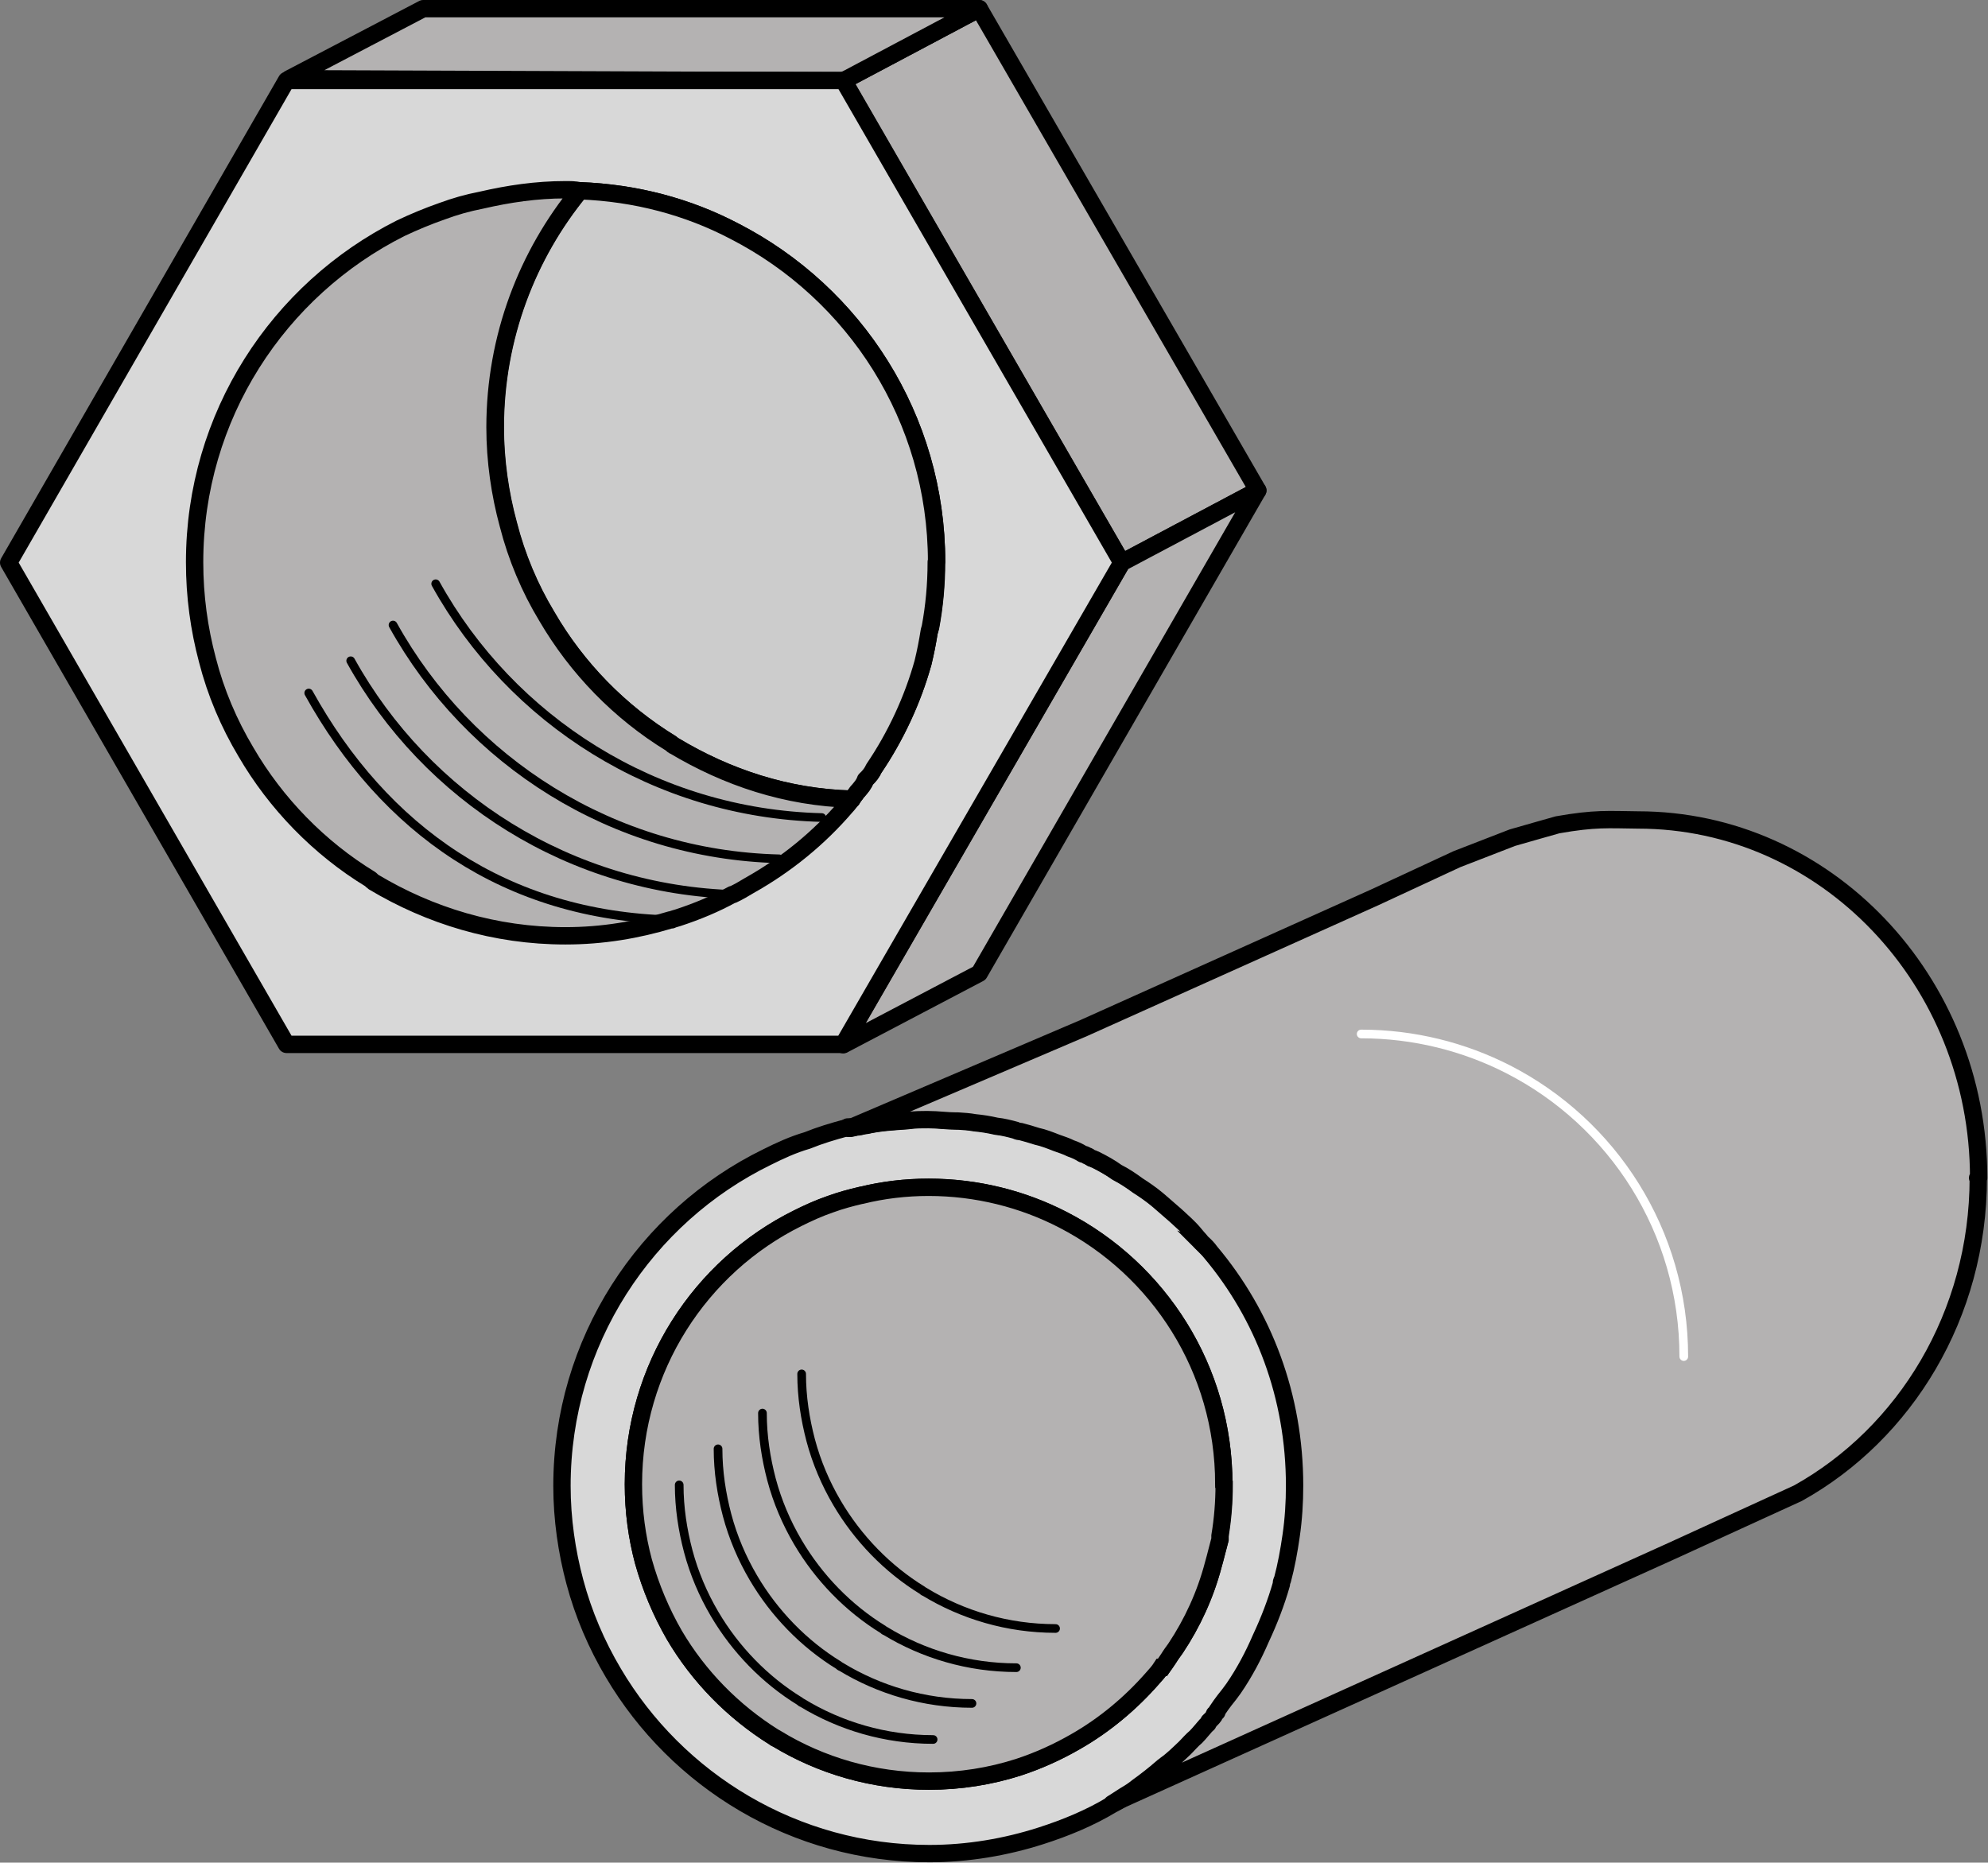 <?xml version="1.0" encoding="UTF-8"?>
<svg id="Calque_16" data-name="Calque 16" xmlns="http://www.w3.org/2000/svg" viewBox="0 0 57.31 53.7">
  <rect x="0" y="0" width="57.31" height="53.7" fill="#808080" stroke="none"/>
  <defs>
    <style>
      .cls-1, .cls-2, .cls-3, .cls-4, .cls-5, .cls-6, .cls-7, .cls-8 {
        stroke: #000;
      }

      .cls-1, .cls-2, .cls-3, .cls-4, .cls-5, .cls-6, .cls-7, .cls-8, .cls-9 {
        stroke-linecap: round;
      }

      .cls-1, .cls-2, .cls-4, .cls-8, .cls-9 {
        stroke-miterlimit: 10;
      }

      .cls-1, .cls-3, .cls-4, .cls-9 {
        fill: none;
      }

      .cls-1, .cls-3, .cls-9 {
        stroke-width: .25px;
      }

      .cls-2, .cls-4, .cls-5, .cls-6, .cls-7, .cls-8 {
        stroke-width: .5px;
      }

      .cls-2, .cls-7 {
        fill: #b4b2b2;
      }

      .cls-3, .cls-5, .cls-6, .cls-7 {
        stroke-linejoin: round;
      }

      .cls-5, .cls-8 {
        fill: #d8d8d8;
      }

      .cls-6 {
        fill: #ccc;
      }

      .cls-9 {
        stroke: #fff;
      }
    </style>
  </defs>
  <g>
    <path class="cls-4" d="m30.66,35.19c-1.16-.6-2.49-.94-3.88-.94-.67,0-1.31.08-1.93.23h-.01c-.3.07-.6.15-.9.26-.32.11-.63.25-.93.4-2.82,1.39-4.74,4.31-4.74,7.67,0,.78.1,1.52.29,2.23.21.75.51,1.46.89,2.12.7,1.19,1.7,2.2,2.87,2.94.01,0,.04.03.07.04,1.29.78,2.79,1.23,4.4,1.23.9,0,1.78-.14,2.58-.4.59-.19,1.14-.44,1.65-.74.83-.48,1.59-1.11,2.22-1.83.08-.11.18-.21.25-.31,0,0,0,0,.03,0,.07-.1.12-.18.18-.26.07-.1.14-.19.2-.29.48-.72.86-1.55,1.09-2.42.07-.25.12-.48.18-.72v-.1c.1-.48.14-.97.14-1.48,0-3.32-1.89-6.19-4.63-7.62h-.02Zm4.42,14.21l.04-.04v-.03s0,0,0,.03c0,0,0,0-.03.04Zm-.59.68c.11-.11.2-.23.3-.34.04-.03.07-.05.08-.11-.03.04-.07.08-.1.11-.08.11-.18.23-.29.34h0Zm-10.02-17.58h-.01.05s-.04,0-.04,0Zm-1.72,17.12s-.04-.03-.07-.04"/>
    <path class="cls-8" d="m34.91,36.08c-.07-.1-.15-.18-.25-.27-.04-.05-.08-.1-.12-.14-.03-.04-.08-.08-.11-.12-.18-.18-.34-.36-.51-.51-.18-.16-.36-.31-.53-.46-.18-.15-.38-.29-.57-.41-.21-.14-.4-.26-.6-.38-.2-.12-.41-.25-.63-.36l-.08-.04s-.05-.03-.08-.04c-.03-.03-.05-.03-.08-.04-.04-.03-.08-.04-.12-.05-.11-.07-.22-.12-.34-.16-.14-.07-.27-.11-.41-.16-.18-.07-.38-.15-.57-.19-.15-.05-.33-.1-.48-.14-.04,0-.07,0-.12-.03-.18-.05-.38-.1-.57-.12-.22-.05-.41-.08-.62-.1-.16-.03-.33-.04-.48-.05h-.05c-.27,0-.53-.04-.81-.04-.2,0-.41,0-.6.03-.41.03-.81.05-1.2.14-.07,0-.14.03-.22.04-.07,0-.15.03-.22.04h-.01s-.04,0-.05,0h-.1c-.37.1-.74.21-1.11.36-.41.12-.78.29-1.16.48-3.5,1.71-5.91,5.32-5.91,9.48,0,.96.14,1.9.37,2.76.25.94.63,1.82,1.11,2.63,1.83,3.1,5.22,5.21,9.11,5.21,1.12,0,2.21-.19,3.21-.51.72-.23,1.42-.52,2.05-.9.14-.07.27-.15.4-.23.12-.07.25-.15.37-.25.25-.18.48-.36.71-.56.03-.03.07-.05.1-.08.2-.14.37-.31.56-.49h0c.11-.11.2-.22.31-.31.11-.11.2-.23.29-.34.03-.03.07-.07.1-.11.05-.05.11-.1.15-.16,0,0,0,0,0-.03,0,0,.03-.04.04-.04,0-.03.03-.04.03-.04,0,0,0,0,0-.03.07-.11.16-.23.22-.31.08-.14.18-.23.25-.34.32-.45.59-.94.81-1.45.23-.49.44-1.03.59-1.56,0-.05,0-.08.03-.12.11-.41.19-.85.25-1.27.07-.48.1-.96.1-1.45,0-2.57-.89-4.91-2.43-6.74l-.05-.05Zm.26,8.2v.1c-.07.25-.12.48-.19.72-.23.88-.61,1.7-1.09,2.42-.07.1-.14.19-.2.29-.05.08-.11.16-.18.26,0,0,0,0-.03,0-.07.11-.16.21-.25.31-.63.72-1.38,1.35-2.22,1.83-.52.3-1.07.55-1.65.74-.81.26-1.68.4-2.58.4-1.61,0-3.12-.45-4.4-1.23-.03,0-.05-.03-.07-.04-1.18-.74-2.17-1.75-2.87-2.94-.38-.66-.68-1.37-.89-2.12-.19-.71-.29-1.45-.29-2.23,0-3.36,1.93-6.28,4.74-7.67.3-.15.61-.29.93-.4.3-.11.6-.19.9-.26h.01c.61-.15,1.26-.23,1.93-.23,1.39,0,2.72.34,3.88.94,2.75,1.42,4.63,4.29,4.63,7.62,0,.51-.04,1-.12,1.48h0Z"/>
    <path class="cls-7" d="m24.46,32.49h.04s-.04,0-.05,0h-.01s.01,0,.03,0h-.01Z"/>
    <path class="cls-7" d="m34.87,49.63s-.04.08-.08.11c-.1.11-.19.23-.3.34.11-.11.2-.23.29-.34.03-.03.07-.07.1-.11h0Z"/>
    <path class="cls-7" d="m35.11,49.33v.03s-.03.04-.04.04c0-.03.03-.04.03-.04,0,0,0,0,.01-.03Z"/>
    <path class="cls-2" d="m35.29,42.8c0,.51-.04,1-.12,1.48v.1c-.07.25-.12.48-.19.72-.23.88-.61,1.7-1.09,2.42-.07.1-.14.19-.2.29-.05.08-.11.16-.18.26,0,0,0,0-.03,0-.07.11-.16.21-.25.31-.63.72-1.38,1.35-2.22,1.83-.52.3-1.07.55-1.65.74-.81.26-1.68.4-2.58.4-1.61,0-3.12-.45-4.4-1.23-.03,0-.05-.03-.07-.04-1.18-.74-2.17-1.75-2.87-2.94-.38-.66-.68-1.37-.89-2.12-.19-.71-.29-1.45-.29-2.23,0-3.36,1.93-6.28,4.74-7.67.3-.15.61-.29.93-.4.3-.11.6-.19.9-.26h.01c.61-.15,1.26-.23,1.93-.23,1.39,0,2.72.34,3.88.94,2.75,1.42,4.63,4.29,4.63,7.62h0Z"/>
    <path class="cls-1" d="m26.9,50.15c-1.38,0-2.68-.39-3.78-1.06-.02,0-.04-.02-.06-.04-1.01-.62-1.86-1.5-2.46-2.52-.33-.56-.59-1.17-.76-1.81-.16-.61-.26-1.25-.26-1.91"/>
    <path class="cls-1" d="m28.02,49.11c-1.38,0-2.68-.39-3.78-1.06-.02,0-.04-.02-.06-.04-1.01-.62-1.86-1.5-2.46-2.52-.33-.56-.59-1.17-.76-1.81-.16-.61-.26-1.25-.26-1.91"/>
    <path class="cls-1" d="m29.3,48.08c-1.38,0-2.68-.39-3.78-1.06-.02,0-.04-.02-.06-.04-1.01-.62-1.86-1.5-2.46-2.52-.33-.56-.59-1.17-.76-1.81-.16-.61-.26-1.25-.26-1.91"/>
    <path class="cls-1" d="m30.43,46.95c-1.38,0-2.68-.39-3.78-1.06-.02,0-.04-.02-.06-.04-1.01-.62-1.86-1.5-2.46-2.52-.33-.56-.59-1.17-.76-1.81-.16-.61-.26-1.25-.26-1.91"/>
    <path class="cls-7" d="m57.03,33.96c0,3.95-2.11,7.37-5.2,9.09l-1.64.75-2.01.92-8.59,3.88-7.53,3.4c.12-.07.23-.15.36-.23.12-.07.25-.15.37-.25.25-.18.48-.36.71-.56.03-.03.07-.05.1-.08.2-.14.37-.31.56-.49h0c.11-.11.2-.22.31-.31.11-.11.2-.23.3-.34.04-.03.07-.05.08-.11.05-.05.11-.1.15-.16,0,0,0,0,0-.03s.03-.03.04-.04c0,0,.03-.03.04-.04v-.03c.07-.11.16-.23.22-.31.1-.12.18-.23.26-.34.31-.45.57-.94.79-1.45.23-.49.44-1.03.59-1.56,0-.05,0-.08.03-.12.11-.41.19-.85.25-1.27.07-.48.1-.96.1-1.45,0-2.57-.89-4.91-2.43-6.74-.07-.1-.15-.18-.25-.27-.04-.05-.08-.1-.12-.14-.03-.04-.07-.08-.1-.12-.16-.19-.36-.36-.52-.51-.18-.16-.36-.31-.53-.46-.18-.15-.38-.29-.57-.41-.19-.14-.38-.27-.6-.38-.19-.14-.41-.26-.63-.37-.03,0-.05-.03-.08-.03-.03,0-.05-.03-.08-.04-.03-.03-.05-.03-.08-.04-.04-.03-.08-.04-.12-.05-.11-.07-.22-.12-.34-.16-.14-.07-.27-.11-.41-.16-.18-.07-.38-.15-.57-.19-.15-.05-.33-.1-.48-.14-.04,0-.07,0-.12-.03-.18-.05-.38-.1-.57-.12-.22-.05-.41-.08-.62-.1-.16-.03-.33-.04-.48-.05h-.05c-.27,0-.53-.04-.81-.04-.2,0-.41,0-.6.03-.41.03-.81.05-1.2.14-.07,0-.14.03-.22.04-.07,0-.15.03-.22.04h-.01s-.04,0-.05,0h.01l6.77-2.89,8.37-3.76,2.39-1.11,1.6-.62.77-.22.53-.15c1.08-.19,1.45-.15,2.32-.14,5.41,0,9.82,4.62,9.82,10.32h-.03Z"/>
    <path class="cls-9" d="m39.24,29.81c1.52,0,2.97.37,4.24,1.02,3.01,1.54,5.06,4.67,5.06,8.28"/>
  </g>
  <g>
    <polygon class="cls-7" points="36.26 14.14 32.34 16.22 24.31 2.33 28.23 .25 36.26 14.14"/>
    <polygon class="cls-7" points="36.26 14.14 28.23 28.06 24.31 30.12 25.5 28.06 32.34 16.22 36.26 14.14"/>
    <polygon class="cls-7" points="28.23 .25 24.31 2.33 8.34 2.27 12.2 .25 28.23 .25"/>
    <path class="cls-5" d="m24.31,2.32H8.26L.25,16.22l8.01,13.89h16.05l1.19-2.06,6.84-11.83L24.31,2.31h0Zm2.48,15.87c-.05.32-.11.62-.18.91-.3,1.08-.79,2.13-1.42,3.06-.05.11-.12.21-.24.32-.05.14-.12.21-.21.32l-.03.03c-.05.08-.11.14-.15.21-1.87-.05-3.59-.62-5.12-1.54-.02,0-.05-.03-.08-.06-1.49-.91-2.73-2.18-3.59-3.67-.49-.81-.87-1.71-1.11-2.65-.24-.88-.38-1.84-.38-2.8,0-2.6.93-4.98,2.44-6.82,1.6.06,3.11.46,4.46,1.17,3.46,1.78,5.82,5.38,5.82,9.53,0,.65-.06,1.28-.17,1.87l-.03.11h-.01Z"/>
  </g>
  <path class="cls-6" d="m26.99,16.21c0,.65-.06,1.28-.17,1.87l-.03.11c-.05.32-.11.62-.18.91-.3,1.08-.79,2.13-1.42,3.06-.05.11-.12.21-.24.32-.05.14-.12.21-.21.32l-.03.03c-.05.08-.11.14-.15.21-1.87-.05-3.59-.62-5.12-1.54-.02,0-.05-.03-.08-.06-1.49-.91-2.73-2.18-3.59-3.67-.49-.81-.87-1.71-1.11-2.65-.24-.88-.38-1.84-.38-2.8,0-2.6.93-4.98,2.44-6.82,1.6.06,3.11.46,4.46,1.17,3.46,1.78,5.82,5.38,5.82,9.53h-.01Z"/>
  <path class="cls-7" d="m24.56,23.05c-.06.06-.11.14-.17.2-.78.91-1.72,1.68-2.79,2.28-.15.09-.3.18-.47.26h-.02c-.49.27-1.02.49-1.57.67-.06.02-.12.03-.18.06h-.03c-.96.29-1.96.46-3.03.46-2.03,0-3.91-.58-5.53-1.55-.03-.02-.06-.05-.09-.08-1.48-.9-2.73-2.19-3.59-3.67-.49-.82-.87-1.71-1.11-2.65-.24-.9-.37-1.84-.37-2.82,0-4.22,2.42-7.86,5.94-9.63.38-.18.79-.35,1.19-.49.38-.14.73-.24,1.14-.32.78-.18,1.58-.3,2.42-.3.14,0,.27,0,.41.03-1.51,1.84-2.44,4.22-2.44,6.82,0,.96.14,1.92.38,2.8.24.94.62,1.84,1.11,2.65.87,1.49,2.1,2.76,3.59,3.67.03.03.06.06.08.06,1.52.91,3.24,1.49,5.12,1.54h.01Z"/>
  <path class="cls-3" d="m8.9,19.98c2.18,3.93,5.66,6.42,10.47,6.54"/>
  <path class="cls-3" d="m10.11,19.05c2.18,3.93,6.33,6.62,11.13,6.74"/>
  <path class="cls-3" d="m11.33,18.02c2.18,3.93,6.33,6.62,11.13,6.74"/>
  <path class="cls-3" d="m12.56,16.83c2.18,3.93,6.33,6.62,11.13,6.74"/>
</svg>